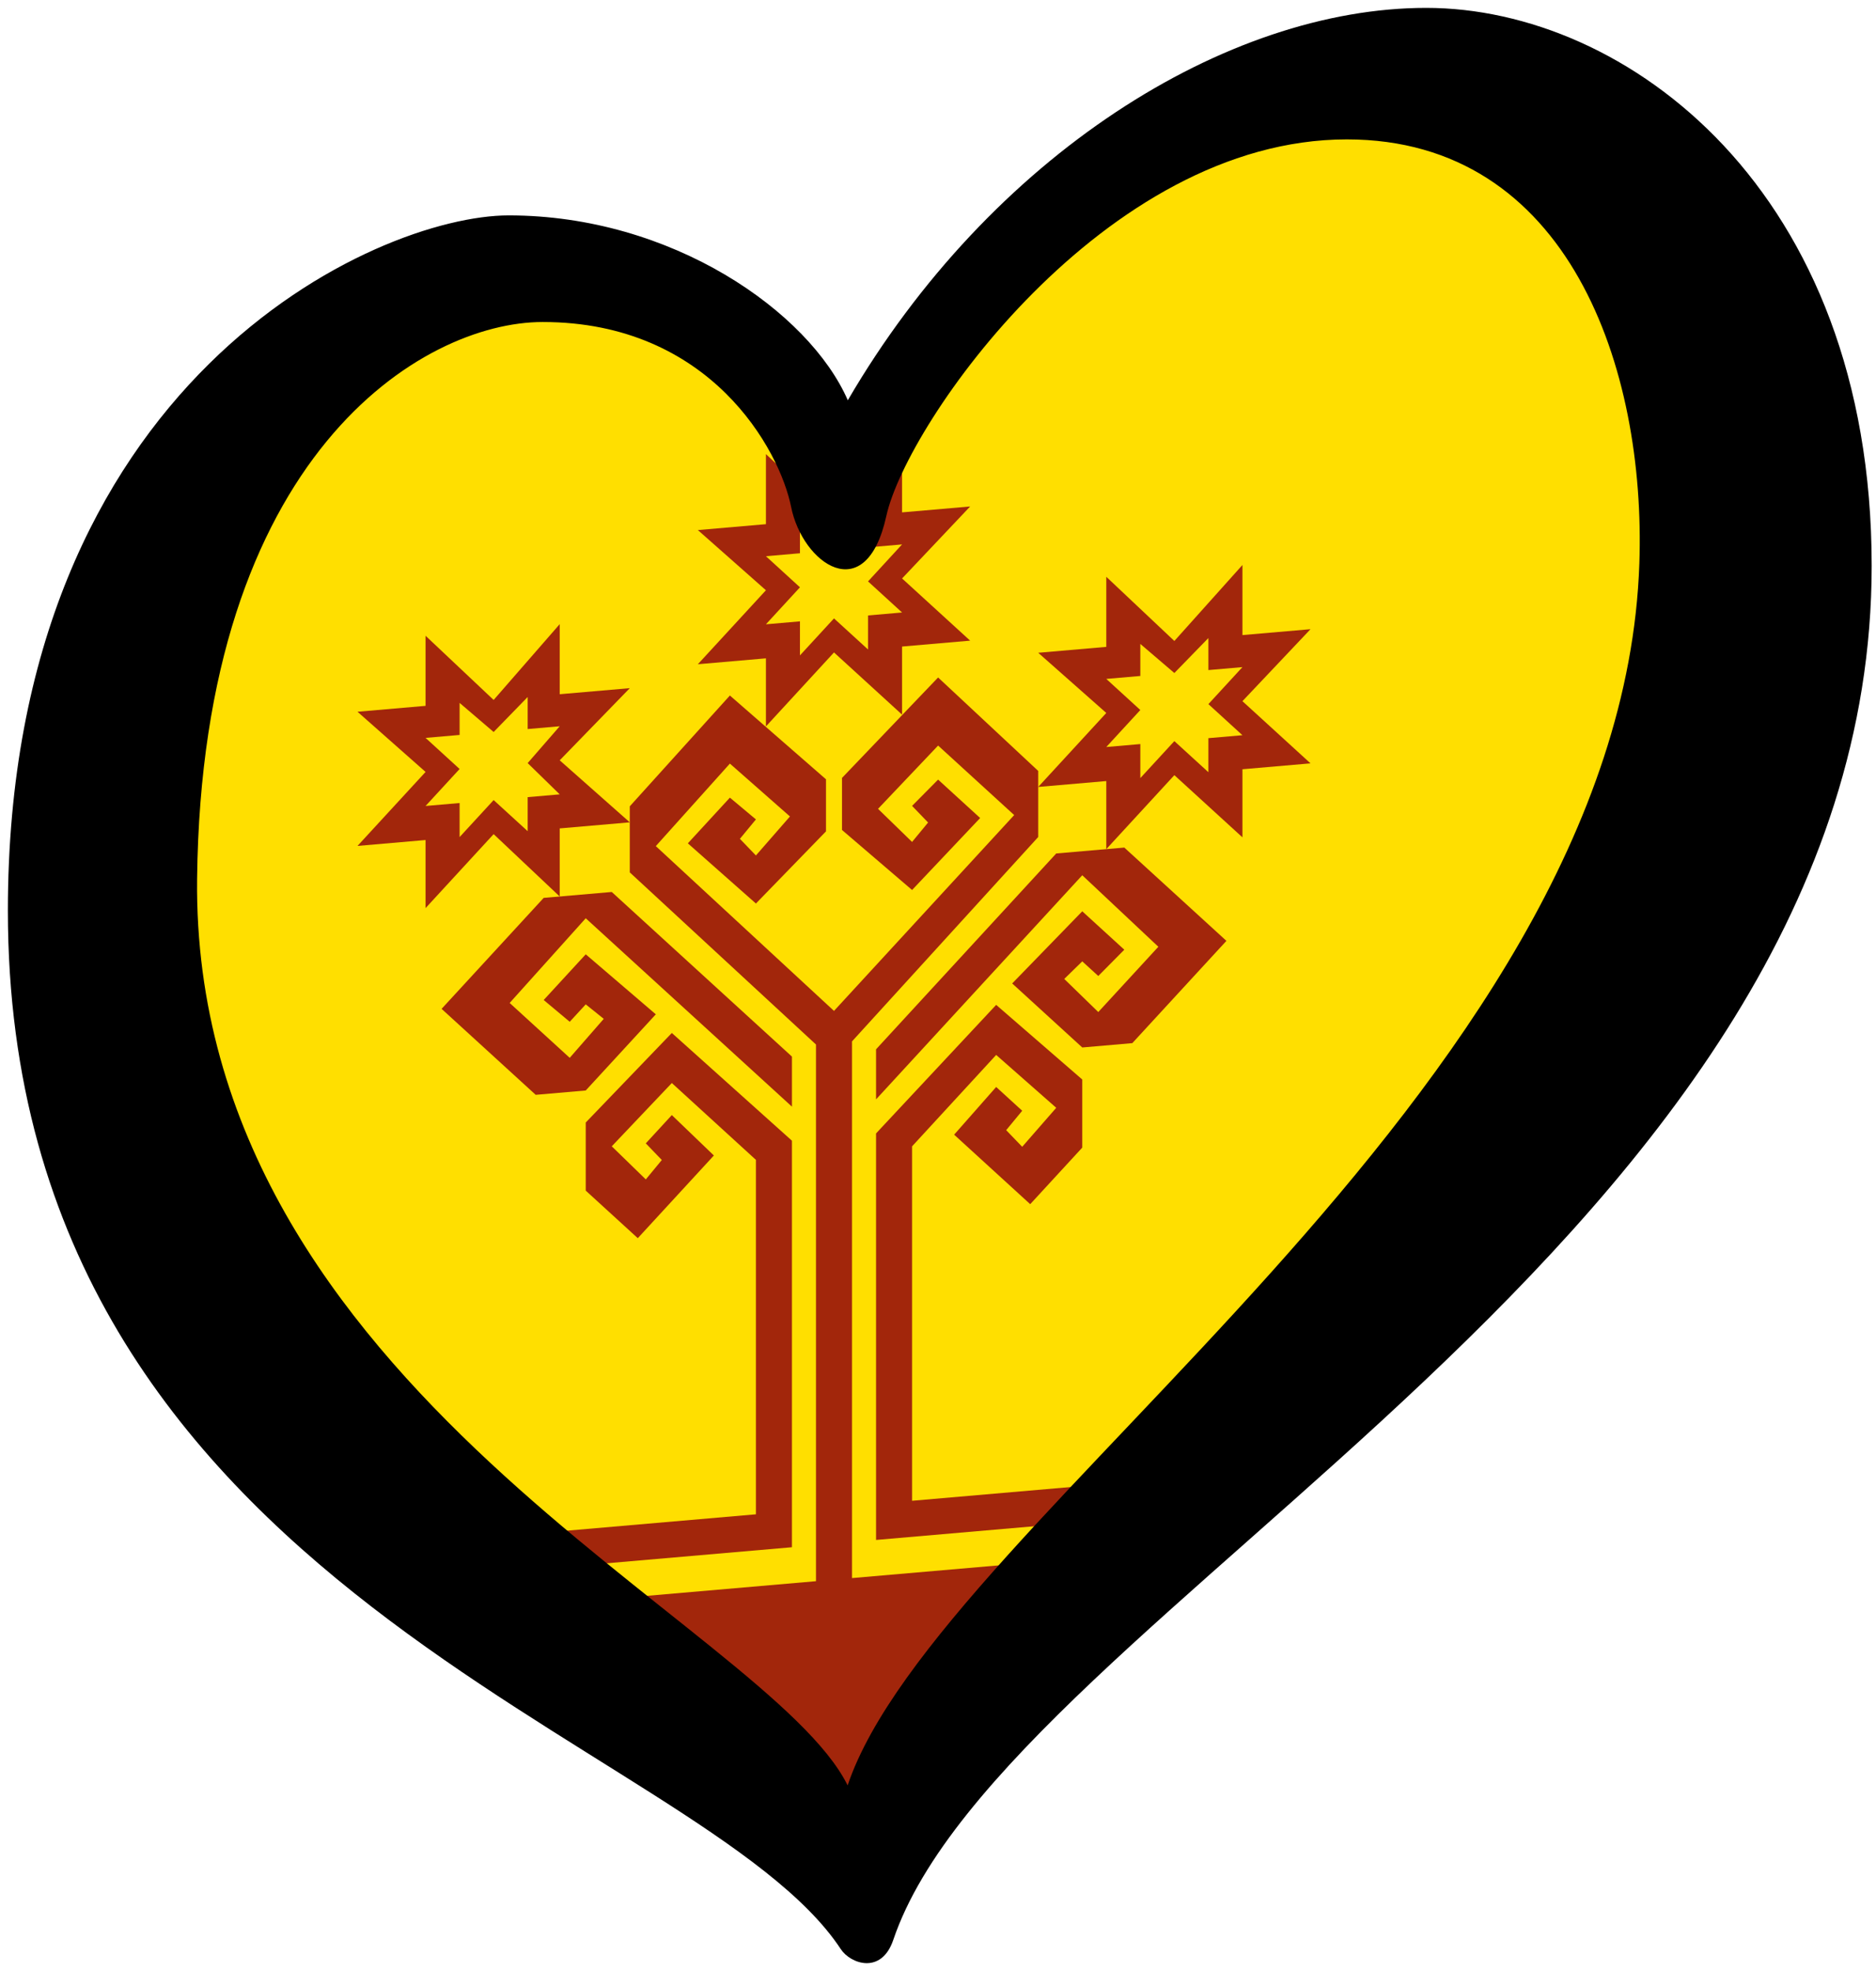 <?xml version="1.0" encoding="UTF-8" standalone="no"?>
<svg
   xmlns:dc="http://purl.org/dc/elements/1.1/"
   xmlns:cc="http://creativecommons.org/ns#"
   xmlns:rdf="http://www.w3.org/1999/02/22-rdf-syntax-ns#"
   xmlns:svg="http://www.w3.org/2000/svg"
   xmlns="http://www.w3.org/2000/svg"
   xmlns:sodipodi="http://sodipodi.sourceforge.net/DTD/sodipodi-0.dtd"
   xmlns:inkscape="http://www.inkscape.org/namespaces/inkscape"
   width="238"
   height="250"
   xml:space="preserve"
   id="svg2"
   version="1.1"
   inkscape:version="0.92.3 (2405546, 2018-03-11)"
   sodipodi:docname="EuroChuvasia(1).svg"><sodipodi:namedview
     pagecolor="#ffffff"
     bordercolor="#666666"
     borderopacity="1"
     objecttolerance="10"
     gridtolerance="10"
     guidetolerance="10"
     inkscape:pageopacity="0"
     inkscape:pageshadow="2"
     inkscape:window-width="1366"
     inkscape:window-height="705"
     id="namedview37"
     showgrid="false"
     inkscape:zoom="1"
     inkscape:cx="119"
     inkscape:cy="125"
     inkscape:window-x="-8"
     inkscape:window-y="-8"
     inkscape:window-maximized="1"
     inkscape:current-layer="svg2"
     showguides="false" /><defs
     id="defs4"><g
       id="petal"><line
         x1="0"
         y1="0"
         x2="25"
         y2="0"
         stroke="gold"
         stroke-width="2"
         id="line7" /><circle
         cx="25"
         cy="0"
         r="5"
         fill="gold"
         id="circle9" /></g><pattern
       y="0"
       x="0"
       height="6"
       width="6"
       patternUnits="userSpaceOnUse"
       id="EMFhbasepattern" /></defs><path
     d="M 5.515,135.433 C 40.01,169.956 74.505,204.478 109,239 148,196 187,153 226,110 221,79.667 216,49.333 211,19 190.667,17.333 170.333,15.667 150,14 135.333,29 120.667,44 106,59 96.667,50.667 87.333,42.333 78,34 60.828,40.189 43.657,46.378 26.485,52.567 c -6.99,27.622 -13.98,55.244 -20.97,82.866 z"
     id="path25"
     style="opacity:1;fill:#ffdf00;fill-opacity:1"
     inkscape:connector-curvature="0" /><g
     id="g4654"
     transform="matrix(0.254,-0.022,0,0.254,77.012,107.829)"><path
       style="clip-rule:evenodd;fill:#a2260b;fill-opacity:1;fill-rule:evenodd;image-rendering:optimizeQuality;shape-rendering:geometricPrecision;text-rendering:geometricPrecision"
       id="path8"
       d="m 45.362,-88.902 34,-34 -34,-33 h 34 v -35 l 34,35 34,-35 v 35 h 34 l -34,33 34,34 h -34 v 34 l -34,-34 -34,34 v -34"
       inkscape:connector-curvature="0" /><path
       style="clip-rule:evenodd;fill:#ffdf00;fill-opacity:1;fill-rule:evenodd;image-rendering:optimizeQuality;shape-rendering:geometricPrecision;text-rendering:geometricPrecision"
       id="path10"
       d="m 79.362,-105.902 17,-17 -17,-17 h 17 v -16 l 17,16 17,-16 v 16 h 17 l -17,17 17,17 h -17 v 17 l -17,-17 -17,17 v -17"
       inkscape:connector-curvature="0" /><path
       style="clip-rule:evenodd;fill:#a2260b;fill-opacity:1;fill-rule:evenodd;image-rendering:optimizeQuality;shape-rendering:geometricPrecision;text-rendering:geometricPrecision"
       id="path12"
       d="M 92.362,111.098 2.362,21.098 H -31.638 l -51,51 47,47 h 25 l 35,-35 -35,-33 -21,21 13,12 8,-8 9,8 -17,18 -30,-30 38,-39 103,103"
       inkscape:connector-curvature="0" /><path
       style="clip-rule:evenodd;fill:#a2260b;fill-opacity:1;fill-rule:evenodd;image-rendering:optimizeQuality;shape-rendering:geometricPrecision;text-rendering:geometricPrecision"
       id="path14"
       d="M -92.946,338.098 H 74.362 v -177 l -42,-42 -30,29 17,18 8,-9 -8,-9 13,-13 21,22 -38,38 -26,-26 v -34 l 43,-41 60,59 v 203 H -92.946"
       inkscape:connector-curvature="0"
       sodipodi:nodetypes="ccccccccccccccccc" /><path
       style="clip-rule:evenodd;fill:#a2260b;fill-opacity:1;fill-rule:evenodd;image-rendering:optimizeQuality;shape-rendering:geometricPrecision;text-rendering:geometricPrecision"
       id="path16"
       d="M -84.57,374.098 H 104.362 v -268 L 11.362,12.098 v -33 l 50,-51 48,46 V 0.098 L 74.362,33.098 l -34,-33 21,-21 13,12 -8,9 8,9 17,-18 -30,-29 -37,38 89,90 90,-90 -38,-38 -30,29 17,18 8,-9 -8,-9 13,-12 21,21 -34,33 -35,-33 V -25.902 l 48,-46 50,51 v 33 l -93,94 v 268 h 155.427 c 0,0 -153.821,154.432 -152.948,150"
       inkscape:connector-curvature="0"
       sodipodi:nodetypes="cccccccccccccccccccccccccccccccccccc" /><path
       style="clip-rule:evenodd;fill:#a2260b;fill-opacity:1;fill-rule:evenodd;image-rendering:optimizeQuality;shape-rendering:geometricPrecision;text-rendering:geometricPrecision"
       id="path18"
       d="m 134.362,111.098 90,-90 h 34 l 51,51 -47,47 h -25 l -35,-35 35,-33 21,21 -13,12 -8,-8 -9,8 17,18 30,-30 -38,-39 -103,103"
       inkscape:connector-curvature="0" /><path
       style="clip-rule:evenodd;fill:#a2260b;fill-opacity:1;fill-rule:evenodd;image-rendering:optimizeQuality;shape-rendering:geometricPrecision;text-rendering:geometricPrecision"
       id="path20"
       d="M 294.542,338.098 H 152.362 v -177 l 42,-42 30,29 -17,18 -8,-9 8,-9 -13,-13 -21,22 38,38 26,-26 v -34 l -43,-41 -60,59 v 203 h 160.179"
       inkscape:connector-curvature="0"
       sodipodi:nodetypes="ccccccccccccccccc" /><path
       style="clip-rule:evenodd;fill:#a2260b;fill-opacity:1;fill-rule:evenodd;image-rendering:optimizeQuality;shape-rendering:geometricPrecision;text-rendering:geometricPrecision"
       id="path22"
       d="m -124.638,-12.902 34,-34 -34,-33 h 34 v -35 l 34,35 33,-35 v 35 h 35 l -35,33 35,34 h -35 v 34 l -33,-34 -34,34 v -34"
       inkscape:connector-curvature="0" /><path
       style="clip-rule:evenodd;fill:#ffdf00;fill-opacity:1;fill-rule:evenodd;image-rendering:optimizeQuality;shape-rendering:geometricPrecision;text-rendering:geometricPrecision"
       id="path24"
       d="m -90.638,-29.902 17,-17 -17,-17 h 17 v -16 l 17,16 17,-16 v 16 h 16 l -16,17 16,17 h -16 v 17 l -17,-17 -17,17 v -17"
       inkscape:connector-curvature="0" /><path
       style="clip-rule:evenodd;fill:#a2260b;fill-opacity:1;fill-rule:evenodd;image-rendering:optimizeQuality;shape-rendering:geometricPrecision;text-rendering:geometricPrecision"
       id="path26"
       d="m 215.362,-12.902 34,-34 -34,-33 h 34 v -35 l 34,35 34,-35 v 35 h 34 l -34,33 34,34 h -34 v 34 l -34,-34 -34,34 v -34"
       inkscape:connector-curvature="0" /><path
       style="clip-rule:evenodd;fill:#ffdf00;fill-opacity:1;fill-rule:evenodd;image-rendering:optimizeQuality;shape-rendering:geometricPrecision;text-rendering:geometricPrecision"
       id="path28"
       d="m 249.362,-29.902 17,-17 -17,-17 h 17 v -16 l 17,16 17,-16 v 16 h 17 l -17,17 17,17 h -17 v 17 l -17,-17 -17,17 v -17"
       inkscape:connector-curvature="0" /></g><path
     d="m 25.005,111.471 c 0.6,-53.792 28.594,-70.628 43.839,-70.628 21.29,0 30.083,16.253 31.52,23.449 1.436,7.19 9.494,12.941 12.083,1.147 2.591,-11.794 27.637,-47.758 58.42,-47.758 28.192,0 37.956,29.073 37.111,53.801 C 205.671,138.8 118.95,192.527 107.535,226.452 97.371,205.905 24.288,176.204 25.005,111.471 Z M 180.938,1 C 155.621,1 125.68,19.698 107.557,50.771 102.667,39.549 85.244,27.32 64.533,27.32 47.844,27.32 1,48.178 1,115.498 c 0,86.88 87.901,104.725 105.671,131.729 1.221,1.857 5.154,3.26 6.655,-1.177 C 127.505,204.205 237.451,156.925 237.451,71.771 237.45,24.015 206.254,1 180.938,1 Z"
     id="path29"
     style="opacity:1"
     inkscape:connector-curvature="0" /></svg>